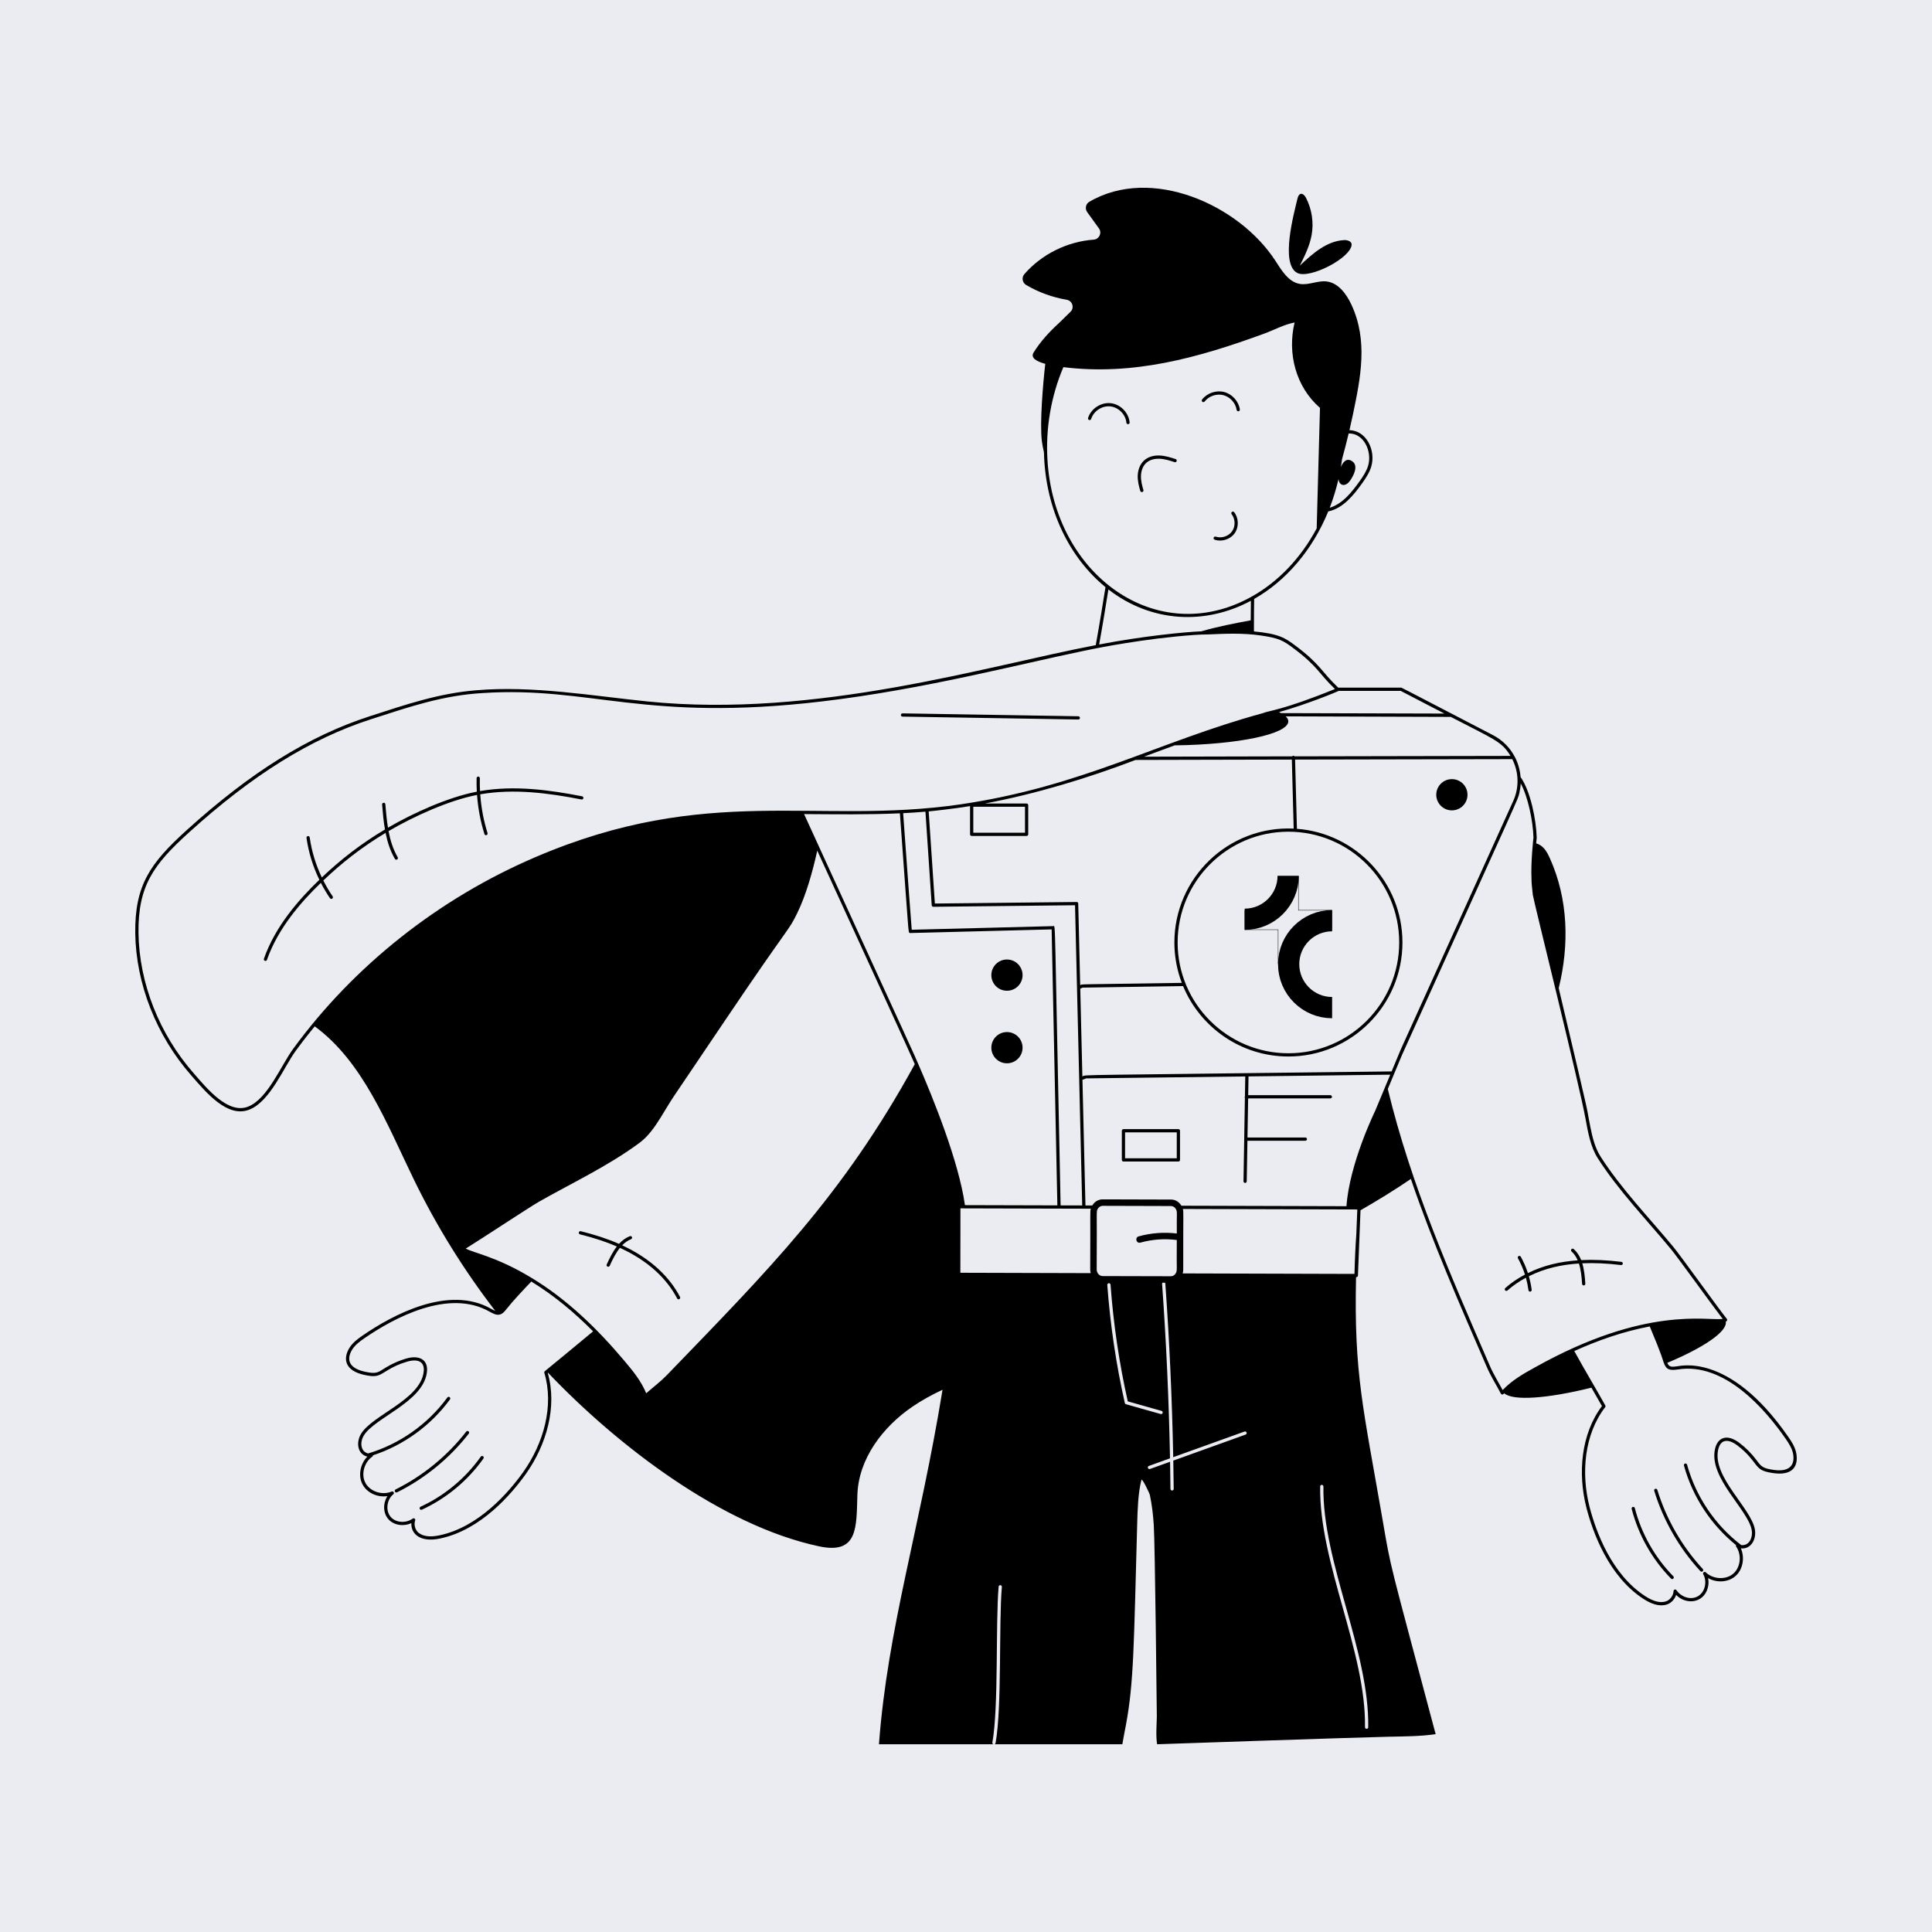 <?xml version="1.0" encoding="iso-8859-1"?>
<!-- Generator: Adobe Illustrator 26.5.0, SVG Export Plug-In . SVG Version: 6.00 Build 0)  -->
<svg version="1.1" xmlns="http://www.w3.org/2000/svg" xmlns:xlink="http://www.w3.org/1999/xlink" x="0px" y="0px"
	 viewBox="0 0 5000 5000" style="enable-background:new 0 0 5000 5000;" xml:space="preserve">
<rect x="0" y="0" width="5000" height="5000" fill="#808080" stroke="none"/>
<g id="Layer_2">
	<g id="Background">
		<rect x="1546.263" y="1898.763" style="fill:#EBECF1;" width="640" height="713"/>
	</g>
	<g id="Background_00000030468182787901628720000017368759846105210046_">
		<rect style="fill:#EBECF1;" width="5000" height="5000"/>
	</g>
</g>
<g id="Layer_1">
	<g id="_x32_5_1_">
		<path d="M1213.231,3710.103c1.42-1.825,1.089-4.461-0.741-5.877c-1.833-1.424-4.461-1.089-5.881,0.737
			c-48.606,62.599-111.795,114.344-182.738,149.654c-2.075,1.031-2.918,3.544-1.887,5.615c1.044,2.1,3.595,2.908,5.619,1.883
			C1099.668,3826.256,1163.859,3773.692,1213.231,3710.103z"/>
		<path d="M1244.313,3769.763c-39.714,56.01-93.644,100.855-155.965,129.683c-2.099,0.974-3.016,3.462-2.042,5.566
			c0.979,2.115,3.479,3.005,5.562,2.046c63.642-29.441,118.723-75.244,159.28-132.449c1.338-1.891,0.896-4.502-0.995-5.844
			C1248.266,3767.447,1245.647,3767.873,1244.313,3769.763z"/>
		<path d="M1570.222,3272.428c-0.953,2.112-0.016,4.592,2.091,5.549c2.211,0.968,4.625-0.06,5.545-2.095
			c7.525-16.64,15.779-33.229,26.476-46.454c74.867,34.117,122.348,81.453,148.113,130.931c0.745,1.441,2.206,2.259,3.72,2.259
			c3.122,0,5.17-3.33,3.712-6.122c-26.182-50.297-74.118-98.629-149.72-133.605c6.647-6.806,14.13-12.41,22.996-15.877
			c2.157-0.843,3.221-3.274,2.378-5.427c-0.843-2.161-3.278-3.233-5.431-2.382c-11.091,4.34-20.254,11.316-28.122,19.904
			c-29.103-12.766-61.832-23.593-98.893-32.738c-2.226-0.524-4.514,0.819-5.071,3.061c-0.557,2.251,0.818,4.518,3.065,5.075
			c35.68,8.805,67.232,19.183,95.353,31.35C1585.864,3239.469,1577.682,3255.933,1570.222,3272.428z"/>
		<path d="M4628.256,3718.845c-155.394-224.617-285.961-181.552-288.692-182.779c-12.917,1.832-20.194,2.199-24.692-8.995
			c94.538-39.523,156.234-81.402,151.402-106.882c0.242-0.069,0.413-0.07,0.943-0.26c2.73-0.974,3.678-4.356,1.854-6.597
			c-20.153-24.802-118.403-162.065-138.571-186.421c-61.693-74.575-135.97-151.594-188.447-234.025
			c-14.229-22.255-21.06-50.116-26.327-76.922c-14.605-73.438,8.919,25.34-81.8-358.727
			c27.833-112.65,24.555-230.616-22.885-336.112c-8.086-17.992-17.023-33.058-35.449-38.551c1.586-16.037,1.424-14.447,1.42-14.618
			c-1.262-45.844-15.675-119.533-41.721-156.98c-2.406-31.013-15.499-53.288-15.161-52.449c-12.482-23.9-31.905-43.233-56.177-55.92
			c-252.347-131.243-236.585-123.012-237.954-123.012h-162.656c-43.954-41.432-45.487-59.801-110.567-108.451
			c-26.356-19.878-42.704-31.002-107.605-37.06c0.294-58.057-0.047-50.479,0.603-84.023
			c81.484-46.315,150.081-124.921,191.725-226.482c38.477-8.07,65.564-42.003,88.328-73.7c20.917-29.533,21.528-39.317,22.975-42.39
			c12.288-41.693-12.524-93.339-56.431-94.199c3.193-13.718,6.237-27.467,9.119-41.252c19.943-95.349,39.208-190.503-3.953-283.413
			c-13.036-28.064-34.225-56.994-64.992-60.305c-22.95-2.47-45.807,10.266-68.568,6.427c-29.607-4.993-47.027-34.8-63.363-59.992
			c-93.696-144.494-320.829-246.617-481.469-152.556c-9.341,5.47-11.838,17.919-5.509,26.701l30.397,42.185
			c8.482,11.77,0.671,28.079-13.8,29.122c-68.206,4.925-134.317,37.633-179.241,89.224c-7.538,8.656-5.266,22.183,4.613,28.027
			c32.206,19.051,67.977,32.048,104.877,38.285c15.046,2.544,20.78,21.197,9.566,31.547c-10.259,9.472-19.721,19.802-28.905,28.24
			c-25.68,23.593-48.071,47.606-66.26,76.933c-8.33,13.434,6.771,22.719,30.254,29.141c-5.898,51.267-14.593,153.456-8.806,199.992
			c1.212,9.597,3.114,19.19,5.366,28.75c3.411,149.792,67.814,274.497,159.288,349.126c-5.341,33.527-14.473,90.786-25.198,150.153
			c-282.292,53.672-723.645,190.151-1160.31,145.695c-141.264-14.298-297.369-41.639-443.887-28.844
			c-96.074,7.831-180.849,36.736-273.931,66.904c-157.941,51.009-308.925,144.956-475.162,295.658
			c-93.444,84.77-133.939,141.791-132.458,265.922c1.805,131.099,54.545,265.193,144.694,367.882
			c39.301,45.406,94.603,111.57,151.054,88.627c53.562-21.482,88.287-109.076,119.66-152.11
			c24.771-33.852,41.038-53.168,49.055-63.188c124.86,91.33,186.982,253.27,256.421,396.052
			c58.407,120.274,129.264,234.348,210.776,340.325c-3.515-1.391-6.94-3.343-9.877-4.927
			c-110.505-63.687-256.501,15.83-333.685,68.901c-12.556,8.611-26.663,19.055-35.224,34.09
			c-15.7,27.852-8.841,56.988,39.832,67.592c11.148,2.349,23.79,5.017,35.781,1.416c15.037-4.592,31.691-23.011,75.04-35.687
			c27.97-8.069,47.225-0.463,42.631,28.385c-10.553,71.076-132.831,110.129-161.882,158.543
			c-13.588,22.637-8.816,52.59,16.341,58.858c-18.494,18.842-24.35,49.568-12.339,71.987c11.786,22.173,39.018,34.172,64.322,30.178
			c-11.47,17.937-12,43.538,2.725,60.004c13.936,15.507,38.996,19.346,59.247,9.912c-1.489,27.329,22.454,50.827,74.389,39.828
			c105.361-22.075,184.563-114.598,222.41-167.8c53.033-75.146,81.159-173.263,56.186-260.61c0.25-0.216,0.479-0.415,0.734-0.624
			c177.786,187.103,448.4,395.505,701.275,449.242c101.784,21.872,96.583-49.899,99.32-133.431
			c3.017-92.867,65.375-175.338,142.064-227.722c24.809-16.931,51.127-31.346,78.283-44.002
			c-59.111,361.952-142.215,617.349-164.527,917.429h296.231c-1.874-0.688-3.083-2.568-2.717-4.606
			c16.536-91.838,8.012-308.553,16.177-403.315c0.471-5.538,8.828-4.797,8.349,0.72c-8.216,95.379,0.57,310.503-16.276,404.084
			c-0.264,1.463-1.273,2.593-2.559,3.117h330.658c2.682-16.679,6.202-33.358,9.303-49.953
			c20.731-111.279,20.43-209.182,29.167-521.827c0.85-30.825,2.018-78.876,10.98-112.478c1.341-5.869,20.702,33.859,21.875,39.558
			c5.364,25.144,8.214,50.876,9.974,76.439c3.2,45.46,7.995,495.304,7.962,496.179c-0.251,19.697-2.933,49.116,0.671,72.081
			c0,0,505.483-17.434,596.924-19.446c41.321-0.92,83.06-0.753,124.045-6.705c-0.671-2.347-1.257-4.778-1.928-7.039
			c-120.351-452.527-112.594-414.771-135.527-547.978c-49.818-288.691-74.23-376.14-68.609-627.688c0.011,0,0.038,0,0.049,0
			c3.23,0,4.775-1.86,4.858-4.027c7.457-190.437,2.776-70.883,6.63-169.028c44.376-25.531,88.112-52.355,130.323-81.093
			c55.384,162.823,127.362,326.972,196.973,487.64c10.318,23.849,24.143,45.106,35.998,67.993c0.655,1.26,1.911,2.112,3.331,2.242
			c2.586,0.162,3.498-1.42,4.669-2.726l0.467-0.516c23.176,20.342,112.27,13.7,225.855-14.485
			c7.243,12.55,16.224,27.993,27.245,47.651c-53.993,71.901-63.203,173.538-40.045,263.663
			c16.366,63.016,57.381,177.458,148.222,235.809c17.99,11.517,39.128,20.363,59.636,14.062
			c11.058-3.38,20.426-13.432,24.146-24.858c25.763,26.301,70.291,21.777,81.646-17.172c2.533-8.685,2.852-17.868,1.088-26.339
			c22.263,12.752,51.966,11.246,70.829-5.239c19.258-16.8,24.642-47.567,13.954-71.664c0.068-0.006,0.131-0.039,0.199-0.047
			c25.755,2.879,40.62-23.149,36.083-49.198c-9.956-55.183-110.323-135.867-95.073-205.729c6.118-28.57,26.683-28.924,49.875-11.361
			c26.242,19.728,39.118,38.951,43.323,43.855c12.926,17.801,19.562,23.224,48.247,27.51c47.106,7.177,66.47-13.448,61.179-49.044
			C4646.513,3746.166,4636.977,3731.368,4628.256,3718.845z M3916.2,2073.059l-291.14,643.224l-23.574,56.525
			c-843.028,10.448-788.51,7.999-800.338,13l-5.434-227.325c1.123-0.088,1.036-0.07,5.999-2.535l260.064-3.968
			c44.406,106.873,149.856,182.237,272.61,182.237c162.734,0,295.125-132.375,295.125-295.085
			c0-155.285-120.612-282.848-273.076-294.174l-4.774-179.183c387.109-0.886,278.65-0.581,562.088-1.111
			C3931.503,1999.838,3931.458,2039.321,3916.2,2073.059z M1376.5,3307.623c-0.002,0-0.003,0-0.005-0.002
			c-90.453-55.191-150.866-65.035-171.098-76.331c34.687-21.171,165.182-107.479,189.949-121.531
			c80.199-45.706,180.208-92.833,260.168-152.486c22.304-16.574,39.149-40.917,54.029-64.768
			c45.546-73.431-8.717,8.691,169.351-255.322c168.554-249.955,160.95-225.823,184.379-274.164
			c23.343-47.589,40.49-110.159,51.754-161.58c155.948,340.755,231.983,505.375,252.448,552.537
			c-186.543,340.872-378.632,532.404-642.192,805.408c-16.374,16.757-34.962,30.698-52.904,46.384
			c-12.765-31.168-33.808-57.287-57.901-85.631C1546.318,3439.268,1467.729,3362.786,1376.5,3307.623z M2518.865,2087.906h133.82
			v67.117h-133.82V2087.906z M2514.674,2163.405h142.202c2.316,0,4.191-1.874,4.191-4.191v-75.498c0-2.316-1.875-4.191-4.191-4.191
			H2548.61c128.994-24.089,264.548-64.844,390.153-112.775c216.683-0.516-41.413,0.06,404.512-0.96l4.759,178.602
			c-168.982-7.716-308.732,127.6-308.732,294.739c0,36.793,6.826,72.005,19.183,104.516c-279.434,4.428-256.276,2.779-262.983,5.998
			l-5.048-211.197c-0.057-2.292-1.69-4.42-4.236-4.093l-366.797,3.986c-1.504-24.349-10.98-164.104-16.008-238.451
			c10.834-0.963,63.049-6.53,107.07-13.698v73.02C2510.484,2161.531,2512.358,2163.405,2514.674,2163.405z M3040.069,1928.997
			c164.113-2.018,294.088-29.13,294.088-62.239c0-4.387-2.398-8.68-6.789-12.83c505.863,1.341,416.652,1.773,426.804,1.125
			c112.121,58.372,132.032,63.114,155.009,101.238c-263.448,0.492-168.334,0.212-558.722,1.103
			c-0.796-0.919-1.941-1.531-3.255-1.545c-1.265,0.037-2.346,0.653-3.09,1.557c-465.904,1.084-315.032,0.746-383.451,0.909
			C2972.65,1953.657,3038.21,1929.679,3040.069,1928.997z M3047.684,2439.132c0-158.093,128.615-286.703,286.703-286.703
			c158.113,0,286.744,128.611,286.744,286.703s-128.631,286.703-286.744,286.703
			C3176.299,2725.835,3047.684,2597.225,3047.684,2439.132z M2395.057,2100.587c3.053,45.131,15.956,235.236,16.225,242.15
			c0.086,2.251,1.936,4.027,4.187,4.027c0.016,0,0.029,0,0.045,0l366.658-3.986l18.571,776.907l-55.885-0.149
			c-16.365-765.498-12.542-722.938-19.215-722.737l-366.081,9.372c-1.733-19.91-9.202-121.209-22.244-301.672
			C2356.604,2103.542,2375.853,2102.196,2395.057,2100.587z M3221.851,2837.689c-0.525,0.88-0.753,1.944-0.518,3.022
			c0.087,0.399,0.262,0.753,0.448,1.095l-3.628,215.341c-0.037,2.316,1.805,4.223,4.121,4.264c0.024,0,0.045,0,0.07,0
			c2.283,0,4.15-1.833,4.191-4.117l1.774-104.758l1.046-0.313h148.913c2.316,0,4.191-1.875,4.191-4.191
			c0-2.316-1.874-4.191-4.191-4.191H3228.74c-0.097,0-0.189,0.033-0.285,0.039l1.708-100.843l1.589-0.362h211.16
			c2.316,0,4.191-1.874,4.191-4.191s-1.874-4.191-4.191-4.191h-211.631c-0.299,0-0.598,0.033-0.892,0.098l-0.081,0.019l0.825-48.684
			l366.839-4.493c-0.358,0.859-15.008,36.017-14.65,35.158l-24.278,58.23c-0.675,1.359-66.592,136.18-74.429,246.996l-427.073-1.228
			c-0.838-0.833-8.49-15.95-27.017-15.95l-176.706-0.499c-18.696,0-26.258,14.988-27.098,15.818l-17.592-0.047l-7.786-325.762
			c1.767,0.325,0.551,0.508,6.276-1.717c1.142-0.442,2.288-0.884,3.413-1.359l411.692-5.042L3221.851,2837.689z M2823.067,3128.133
			c-2.385,8.382-0.869-0.282-1.603,157.178c0,3.276,0.437,6.487,1.276,9.531l-337.359-0.97l0.233-166.63L2823.067,3128.133z
			 M2841.157,3128.258c2.816-4.731,7.551-7.555,12.637-7.555l176.706,0.499c5.026,0,9.728,2.856,12.576,7.645
			c4.511,7.562,1.799,10.73,2.5,63.427c-33.044-3.986-66.211-1.549-98.702,7.422c-10.553,2.921-6.386,19.137,4.461,16.157
			c31.012-8.564,62.7-10.765,94.212-6.71c-0.983,78.315,1.855,78.582-2.807,86.3c-2.815,4.731-7.6,7.661-12.642,7.473
			l-176.533-0.426c-8.12-0.078-15.339-7.473-15.339-17.164C2839.401,3128.445,2836.444,3135.902,2841.157,3128.258z
			 M2328.941,2104.843c4.674,64.69,10.149,140.237,14.553,200.113c2.251,30.554,4.215,57.008,5.656,75.826
			c2.57,33.656,2.582,33.869,6.675,33.869c0.025,0,0.053,0,0.078,0l365.746-9.364l14.824,714.227l-239.223-0.645
			c-15.723-112.691-82.554-277.536-121.264-366.351c-11.765-27.17,0.905,0.318-295.009-645.67
			C2163.438,2107.334,2246.042,2108.604,2328.941,2104.843z M3505.396,3296.868l-444.6-1.295c0.902-3.151,1.383-6.425,1.383-9.738
			c-0.211-156.478,1.315-148.489-1.073-157.055c84.918,0.245,365.071,1.054,451.578,1.303l-2.423,61.559
			C3507.856,3225.234,3506.119,3264.609,3505.396,3296.868z M3738.052,1846.685l-422.777-1.172
			c-1.628-0.888-3.314-1.768-5.138-2.636c72.658-20.24,152.167-53.355,154.526-54.901h160.311L3738.052,1846.685z
			 M3540.763,1205.116c-4.436,14.741-12.834,27.297-21.764,39.894c-20.265,28.231-44.372,59.147-77.651,69.008
			c9.015-23.199,17.192-50.036,22.749-74.451c0.97,16.588,17.111,22.967,30.364,3.659c8.353-12.173,21.91-37.305,5.517-49.11
			c-14.657-10.552-24.39,1.328-29.897,14.97c0.145-0.862,1.41-7.464,3.14-20.804c6.104-22.059,11.781-44.236,17.075-66.505
			C3530.183,1121.007,3551.397,1169.019,3540.763,1205.116z M2710.737,1188.959c-4.746-80.067,9.131-163.259,41.273-238.774
			c180.6,22.295,347.513-23.632,519.656-86.753c25.207-9.243,52.647-24.097,78.758-28.825
			c-19.143,79.587,2.698,166.141,65.682,220.984c-2.844,103.978-5.688,207.956-8.533,311.933
			c-41.252,77.287-99.466,137.62-166.519,175.574c-1.074,0.154-1.993,0.683-2.644,1.494
			C2995.323,1679.576,2727.794,1489.613,2710.737,1188.959z M2868.513,1525.456c111.174,86.008,250.618,92.573,368.799,29.331
			c-0.337,18.138-0.31,14.508-0.419,50.634c-43.074,7.872-86.163,16.344-128.01,28.465c-44.393,1.714-155.882,13.011-264.288,34.082
			C2855.099,1609.479,2862.783,1561.413,2868.513,1525.456z M758.682,2714.417c-31.518,43.235-65.821,129.133-116.03,149.286
			c-51.5,20.932-105.833-45.045-141.616-86.384c-88.856-101.215-140.839-233.337-142.615-362.463
			c-1.458-121.822,38.264-176.64,129.707-259.611c165.324-149.875,315.339-243.257,472.105-293.89
			c99.889-32.266,185.368-61.736,289.151-67.772c279.246-18.056,418.056,76.159,878.931,21.6
			c259.127-30.799,499.295-93.934,676.967-130.902l4.469-0.917c18.416-3.852,20.076-3.861,21.125-4.273l0.004,0.016
			c1.138-0.181,129.6-26.803,261.49-35.973c13.035-0.843,24.379-1.252,34.88-1.26c42.964-1.99,89.963-3.843,133.824,2.488
			c48.9,6.821,60.04,13.39,86.667,33.485c63.39,47.365,63.785,63.698,107.133,105.275
			c-136.849,55.676-170.077,55.413-186.936,62.627c-271.515,73.947-467.005,189.847-783.5,236.116
			c-373.602,53.937-653.074-54.322-1098.264,136.157C1134.641,2325.665,915.85,2499.584,758.682,2714.417z M1354.573,3808.986
			c-37.127,52.187-114.725,142.95-217.299,164.444c-23.802,5.034-41.911,2.873-53.8-6.401c-8.922-6.974-12.977-21.355-9.036-32.052
			c1.432-3.892-3.073-7.253-6.388-4.845c-17.116,12.372-43.048,11.06-56.444-3.831c-14.851-16.604-10.496-45.601,6.212-59.071
			c3.797-3.072,0.115-9.045-4.285-7.113c-24.268,10.42-55.953-0.016-67.821-22.353c-11.733-21.895-3.536-53.08,17.901-68.099
			c1.125-0.784,1.736-2.048,1.759-3.358c79.418-26.11,149.805-77.096,199.17-144.667c1.363-1.866,0.958-4.493-0.913-5.852
			c-1.874-1.375-4.49-0.949-5.856,0.909c-50.404,68.995-123.184,120.372-205.052,144.835c-19.624-4.888-21.852-28.634-11.22-46.354
			c27.587-45.974,151.779-86.127,162.979-161.588c5.495-34.565-18.783-47.662-53.26-37.7c-34.071,9.968-57.86,26.615-59.562,27.551
			c-15.303,9.804-20.598,12.17-47.158,6.573c-42.448-9.251-47.53-31.792-34.295-55.273c7.669-13.464,20.888-23.221,32.674-31.307
			c75.564-51.95,218.232-129.953,324.858-68.492l1.522,0.835c7.814,4.261,16.493,8.838,25.562,5.836
			c6.409-2.071,10.595-7.162,14.757-12.228c17.154-22.046,43.794-50.03,65.429-72.805c58.36,35.683,111.38,79.969,159.919,128.936
			c-20.807,17.739-124.698,102.918-124.927,103.125c-1.207,1.08-1.682,2.766-1.215,4.322
			C1434.453,3638.715,1406.4,3735.548,1354.573,3808.986z M2913.993,3634.083c-1.477-0.417-2.607-1.612-2.947-3.11
			c-22.517-99.603-37.782-202.415-45.369-305.562c-0.172-2.308,1.563-4.322,3.872-4.494c2.296-0.213,4.318,1.572,4.485,3.872
			c7.497,101.903,22.517,203.462,44.641,301.903l87.338,24.694c5.313,1.504,3.083,9.554-2.283,8.07L2913.993,3634.083z
			 M3223.594,3712.708l-187.136,67.295c0.452,24.43,0.822,48.838,1.063,73.2c0.024,2.316-1.833,4.207-4.15,4.232
			c-0.012,0-0.029,0-0.041,0c-2.296,0-4.166-1.85-4.191-4.15c-0.231-23.397-0.574-46.834-1-70.292
			c-54.606,19.54-52.004,18.932-53.377,18.932c-4.681,0-5.814-6.552-1.416-8.136l54.602-19.636
			c-2.887-150.522-9.722-302.011-20.462-451.442c-0.085-1.177,0.331-2.265,1.058-3.082l6.157,0.014
			c0.619,0.663,1.074,1.483,1.142,2.461c10.684,148.641,17.501,299.319,20.424,449.056l184.495-66.343
			c2.161-0.769,4.571,0.344,5.361,2.529C3226.905,3709.524,3225.775,3711.922,3223.594,3712.708z M3540.958,4470.056
			c-0.037,2.292-1.907,4.125-4.191,4.125c-0.021,0-0.045,0-0.066,0c-2.312-0.033-4.162-1.94-4.125-4.256
			c3.059-195.721-119.068-425.365-115.977-622.967c0.092-5.769,8.467-5.276,8.381,0.131
			C3421.917,4042.655,3544.049,4272.454,3540.958,4470.056z M3855.975,3535.427c-102.732-237.294-203.634-465.706-264.382-717.088
			c5.625-13.485,31.278-74.977,36.934-88.535c311.519-689.707,298.861-658.015,303.455-677.082
			c1.744-7.268,3.229-17.04,3.617-25.345c18.839,34.732,31.798,97.385,33.022,140.413c-0.178,0.854-7.302,62.912-5.083,107.305
			c-0.446,4.456,1.719,28.517,3.389,40.933c3.324,21.016,119.024,484.16,136.468,579.685c6.264,34.404,12.993,72.59,31.59,101.682
			c52.861,83.044,127.924,160.963,189.057,234.851c18.14,21.929,108.838,148.157,134.364,181.101
			c-39.703,5.632-199.068-35.029-484.911,124.845c-31.16,17.017-61.084,34.385-84.612,59.308
			C3877.8,3576.792,3865.275,3556.921,3855.975,3535.427z M4589.222,3803.919c-26.813-4.012-31-8.031-43.523-25.267
			c-12.634-16.959-27.526-31.938-44.244-44.502c-32.084-24.334-56.588-14.241-63.114,16.28
			c-16.243,74.395,85.558,156.527,95.007,208.962c3.497,20.064-6.497,41.781-27.146,39.216
			c-67.75-51.929-117.479-125.742-140.078-208.072c-0.614-2.234-2.935-3.536-5.148-2.93c-2.23,0.614-3.544,2.922-2.93,5.156
			c22.148,80.689,69.839,153.344,134.806,205.957c-0.451,1.248-0.512,2.599,0.279,3.742c14.893,21.543,11.562,53.628-7.276,70.063
			c-18.973,16.591-52.277,15.06-71.267-3.29c-3.469-3.366-8.962,0.913-6.54,5.115c5.492,9.487,6.745,22.091,3.356,33.714
			c-8.296,28.481-38.015,35.372-61.064,19.136c-11.829-8.081-10.832-14.879-16.162-13.399c-1.768,0.5-3.004,2.087-3.053,3.929
			c-0.299,11.451-9.237,23.434-19.926,26.7c-14.61,4.494-31.84,0.213-52.654-13.104c-88.435-56.804-128.574-169.028-144.629-230.849
			c-22.534-87.7-13.965-188.325,40.246-258.653c1.023-1.334,1.158-3.143,0.34-4.608c-25.995-46.479-53.853-92.563-80.265-140.704
			c61.935-27.986,127.188-50.896,195.342-63.685c33.479,79.822,32.512,83.886,35.871,92.926
			c6.718,19.838,16.148,21.293,36.738,18.416c121.367-19.513,227.019,104.047,279.185,179.456
			c8.193,11.762,17.136,25.586,19.493,40.794C4644.902,3791.542,4631.599,3810.329,4589.222,3803.919z"/>
		<path d="M4283.897,3852.931c-2.214,0.679-3.458,3.029-2.779,5.238c23.573,76.98,64.907,148.909,119.538,208.021
			c0.827,0.9,1.952,1.351,3.078,1.351c3.617,0,5.569-4.34,3.078-7.039c-53.779-58.187-94.475-129.003-117.68-204.788
			C4288.453,3853.504,4286.128,3852.252,4283.897,3852.931z"/>
		<path d="M4230.875,3902.908c-0.577-2.243-2.881-3.577-5.107-3.012c-2.239,0.581-3.585,2.873-3.004,5.107
			c17.594,67.886,52.817,130.256,101.862,180.381c0.823,0.843,1.907,1.26,2.996,1.26c3.695,0,5.58-4.479,2.996-7.121
			C4282.596,4030.447,4248.104,3969.37,4230.875,3902.908z"/>
		<path d="M3379.887,511.986c-6.956-13.392-18.053-14.979-22.025,1.862c-9.122,38.68-44.979,168.473-0.88,192.351
			c31.505,17.06,139.785-38.635,141.017-73.225c0.308-8.615-11.102-12.083-19.709-11.61c-44.911,2.458-81.596,35.156-114.282,66.057
			c12.567-25.228,25.276-50.874,30.376-78.592C3400.396,576.136,3395.21,541.484,3379.887,511.986z"/>
		<path d="M3188.146,1324.862c-1.821,1.432-2.14,4.068-0.708,5.885c9.748,12.425,10.215,31.512,1.08,44.395
			c-9.134,12.875-27.289,18.776-42.251,13.653c-2.189-0.712-4.567,0.434-5.316,2.619c-0.749,2.185,0.421,4.567,2.615,5.32
			c4.453,1.514,9.139,2.243,13.841,2.243c14.651,0,29.47-7.031,37.946-18.989c11.201-15.789,10.628-39.182-1.322-54.414
			C3192.599,1323.749,3189.963,1323.438,3188.146,1324.862z"/>
		<path d="M3117.576,1039.1c11.123-14.258,31.095-20.978,48.59-16.419c17.487,4.592,31.578,20.282,34.262,38.167
			c0.315,2.079,2.099,3.569,4.142,3.569c2.545,0,4.532-2.261,4.15-4.813c-3.167-21.093-19.791-39.615-40.426-45.026
			c-20.643-5.418-44.207,2.545-57.323,19.366c-1.424,1.825-1.101,4.461,0.724,5.885
			C3113.516,1041.245,3116.16,1040.917,3117.576,1039.1z"/>
		<path d="M2874.404,1043.397c-25.202-2.644-50.862,14.135-58.461,38.281c-0.696,2.21,0.532,4.567,2.742,5.255
			c2.198,0.696,4.555-0.532,5.255-2.734c6.441-20.495,28.209-34.712,49.572-32.47c21.354,2.284,39.632,20.823,41.6,42.21
			c0.197,2.136,2.005,3.949,4.559,3.79c2.304-0.213,4.002-2.251,3.79-4.559C2921.136,1067.952,2899.585,1046.09,2874.404,1043.397z"
			/>
		<path d="M3042.438,1188.042c-13.01-4.166-26.466-8.48-40.675-9.167c-16.317-0.917-30.939,3.765-40.925,12.826
			c-9.765,8.856-15.736,22.893-16.39,38.526c-0.597,14.291,3.016,28.402,6.63,40.328c0.676,2.238,3.031,3.464,5.226,2.799
			c2.214-0.671,3.466-3.012,2.795-5.222c-3.409-11.254-6.822-24.522-6.278-37.561c0.561-13.399,5.537-25.308,13.648-32.666
			c11.238-10.198,26.675-11.009,34.889-10.665c13.104,0.647,26.028,4.78,38.527,8.791
			C3045.188,1197.701,3047.702,1189.742,3042.438,1188.042z"/>
		<path d="M2605.983,2564.041c22.336,0,40.431-18.095,40.431-40.432c0-22.314-18.095-40.432-40.431-40.432
			c-22.313,0-40.408,18.117-40.408,40.432C2565.575,2545.946,2583.671,2564.041,2605.983,2564.041z"/>
		<path d="M2605.983,2751.821c22.336,0,40.431-18.095,40.431-40.432c0-22.314-18.095-40.432-40.431-40.432
			c-22.313,0-40.408,18.118-40.408,40.432C2565.575,2733.726,2583.671,2751.821,2605.983,2751.821z"/>
		<path d="M3757.438,2016.372c-22.313,0-40.408,18.117-40.408,40.432c0,22.335,18.095,40.43,40.408,40.43
			c22.336,0,40.431-18.095,40.431-40.43C3797.869,2034.489,3779.774,2016.372,3757.438,2016.372z"/>
		<path d="M2335.608,1854.586c3.672,0.06,456.006,7.481,455.101,7.481c2.284,0,4.154-1.833,4.191-4.125
			c0.037-2.308-1.809-4.215-4.121-4.256c-12.921-0.213-455.941-7.495-455.101-7.481c-2.284,0-4.154,1.833-4.191,4.125
			C2331.45,1852.638,2333.295,1854.545,2335.608,1854.586z"/>
		<path d="M2907.475,3006.048h142.198c2.316,0,4.191-1.875,4.191-4.191v-75.49c0-2.316-1.874-4.191-4.191-4.191h-142.198
			c-2.316,0-4.191,1.874-4.191,4.191v75.49C2903.285,3004.174,2905.159,3006.048,2907.475,3006.048z M2911.666,2930.558h133.816
			v67.109h-133.816V2930.558z"/>
		<path d="M4086.194,3269.946c5.3,16.159,7.126,34.594,8.254,52.82c0.139,2.218,1.981,3.929,4.178,3.929
			c2.444,0,4.335-2.052,4.187-4.453c-1.116-18.064-2.917-36.356-7.965-52.83c30.605-1.385,63.784,0.113,100.266,4.547
			c2.325,0.311,4.387-1.351,4.666-3.65c0.282-2.3-1.355-4.387-3.651-4.666c-37.902-4.616-72.341-6.12-104.074-4.522
			c-4.306-10.818-10.393-20.593-19.22-28.586c-1.715-1.555-4.367-1.424-5.918,0.286c-1.555,1.719-1.424,4.371,0.295,5.918
			c7.054,6.39,12.058,14.291,15.854,23.012c-44.823,3.152-87.18,12.483-128.9,32.967c-4.744-14.598-10.862-28.748-18.356-42.335
			c-1.117-2.022-3.671-2.783-5.697-1.645c-2.026,1.113-2.763,3.667-1.645,5.688c7.451,13.507,13.472,27.598,18.107,42.134
			c-18.734,9.904-35.882,21.537-50.912,34.927c-2.862,2.55-1.061,7.317,2.787,7.317c0.995,0,1.989-0.352,2.787-1.064
			c14.146-12.601,30.226-23.624,47.804-33.049c2.951,10.575,5.167,21.375,6.622,32.361c0.305,2.313,2.434,3.912,4.702,3.609
			c2.296-0.311,3.908-2.414,3.605-4.706c-1.58-11.934-4.053-23.644-7.336-35.103
			C3998.392,3282.097,4041.276,3272.842,4086.194,3269.946z"/>
		<path d="M836.693,2278.674c48.378-45.907,98.457-85.521,161.189-123.204c4.686,23.366,11.928,46.372,24.099,67.309
			c0.778,1.342,2.181,2.087,3.626,2.087c3.224,0,5.245-3.508,3.618-6.294c-12.108-20.831-19.181-44.033-23.698-67.655
			c64.439-37.865,155.885-79.55,229.031-93.644c2.485,34.34,8.842,68.273,19.177,101.312c0.561,1.793,2.214,2.938,3.998,2.938
			c2.849,0,4.836-2.767,3.998-5.443c-10.242-32.738-16.511-66.376-18.893-100.411c88.239-15.245,177.48-3.082,262.024,13.364
			c2.247,0.409,4.465-1.048,4.911-3.315c0.442-2.275-1.04-4.477-3.315-4.919c-85.092-16.532-174.954-28.803-264.159-13.565
			c-0.559-11.031-0.752-22.095-0.478-33.188c0.057-2.316-1.772-4.24-4.088-4.297c-2.243-0.016-4.236,1.776-4.293,4.084
			c-0.289,11.704-0.089,23.382,0.533,35.019c-73.439,13.984-164.561,55.09-229.927,93.194c-3.388-20.503-5.191-41.127-6.796-60.63
			c-0.462-5.548-8.806-4.825-8.357,0.688c1.709,20.739,3.542,42.728,7.347,64.592c-63.195,37.673-113.979,77.436-163.418,124.117
			c-15.54-32.691-26.251-67.7-31.291-103.503c-0.323-2.292-2.394-3.847-4.735-3.569c-2.292,0.319-3.888,2.439-3.564,4.731
			c5.286,37.555,16.687,74.244,33.244,108.408c-52.598,50.493-114.192,120.379-143.516,204.43c-0.761,2.186,0.393,4.575,2.578,5.337
			c0.454,0.164,0.921,0.238,1.379,0.238c1.731,0,3.356-1.081,3.957-2.808c28.406-81.428,87.996-149.609,139.487-199.306
			c7.065,13.73,14.911,27.051,23.66,39.756c0.81,1.187,2.12,1.817,3.454,1.817c3.325,0,5.381-3.755,3.446-6.564
			C851.897,2306.673,843.88,2292.887,836.693,2278.674z"/>
		<path style="fill:#EBECF1;stroke:#000000;stroke-miterlimit:10;" d="M3307.787,2268.549h52.588v87.162h86.206v50.307h-86.206
			v87.531h-52.588v-87.531h-86.206v-50.307h86.206V2268.549z"/>
		<path style="fill:none;stroke:#000000;stroke-width:55;stroke-linejoin:round;stroke-miterlimit:10;" d="M3447.525,2607.716
			c-62.132,0-112.5-50.368-112.5-112.5c0-62.132,50.368-112.5,112.5-112.5"/>
		<path style="fill:none;stroke:#000000;stroke-width:55;stroke-linejoin:round;stroke-miterlimit:10;" d="M3221.291,2379.049
			c62.132,0,112.5-50.368,112.5-112.5"/>
	</g>
</g>
</svg>
